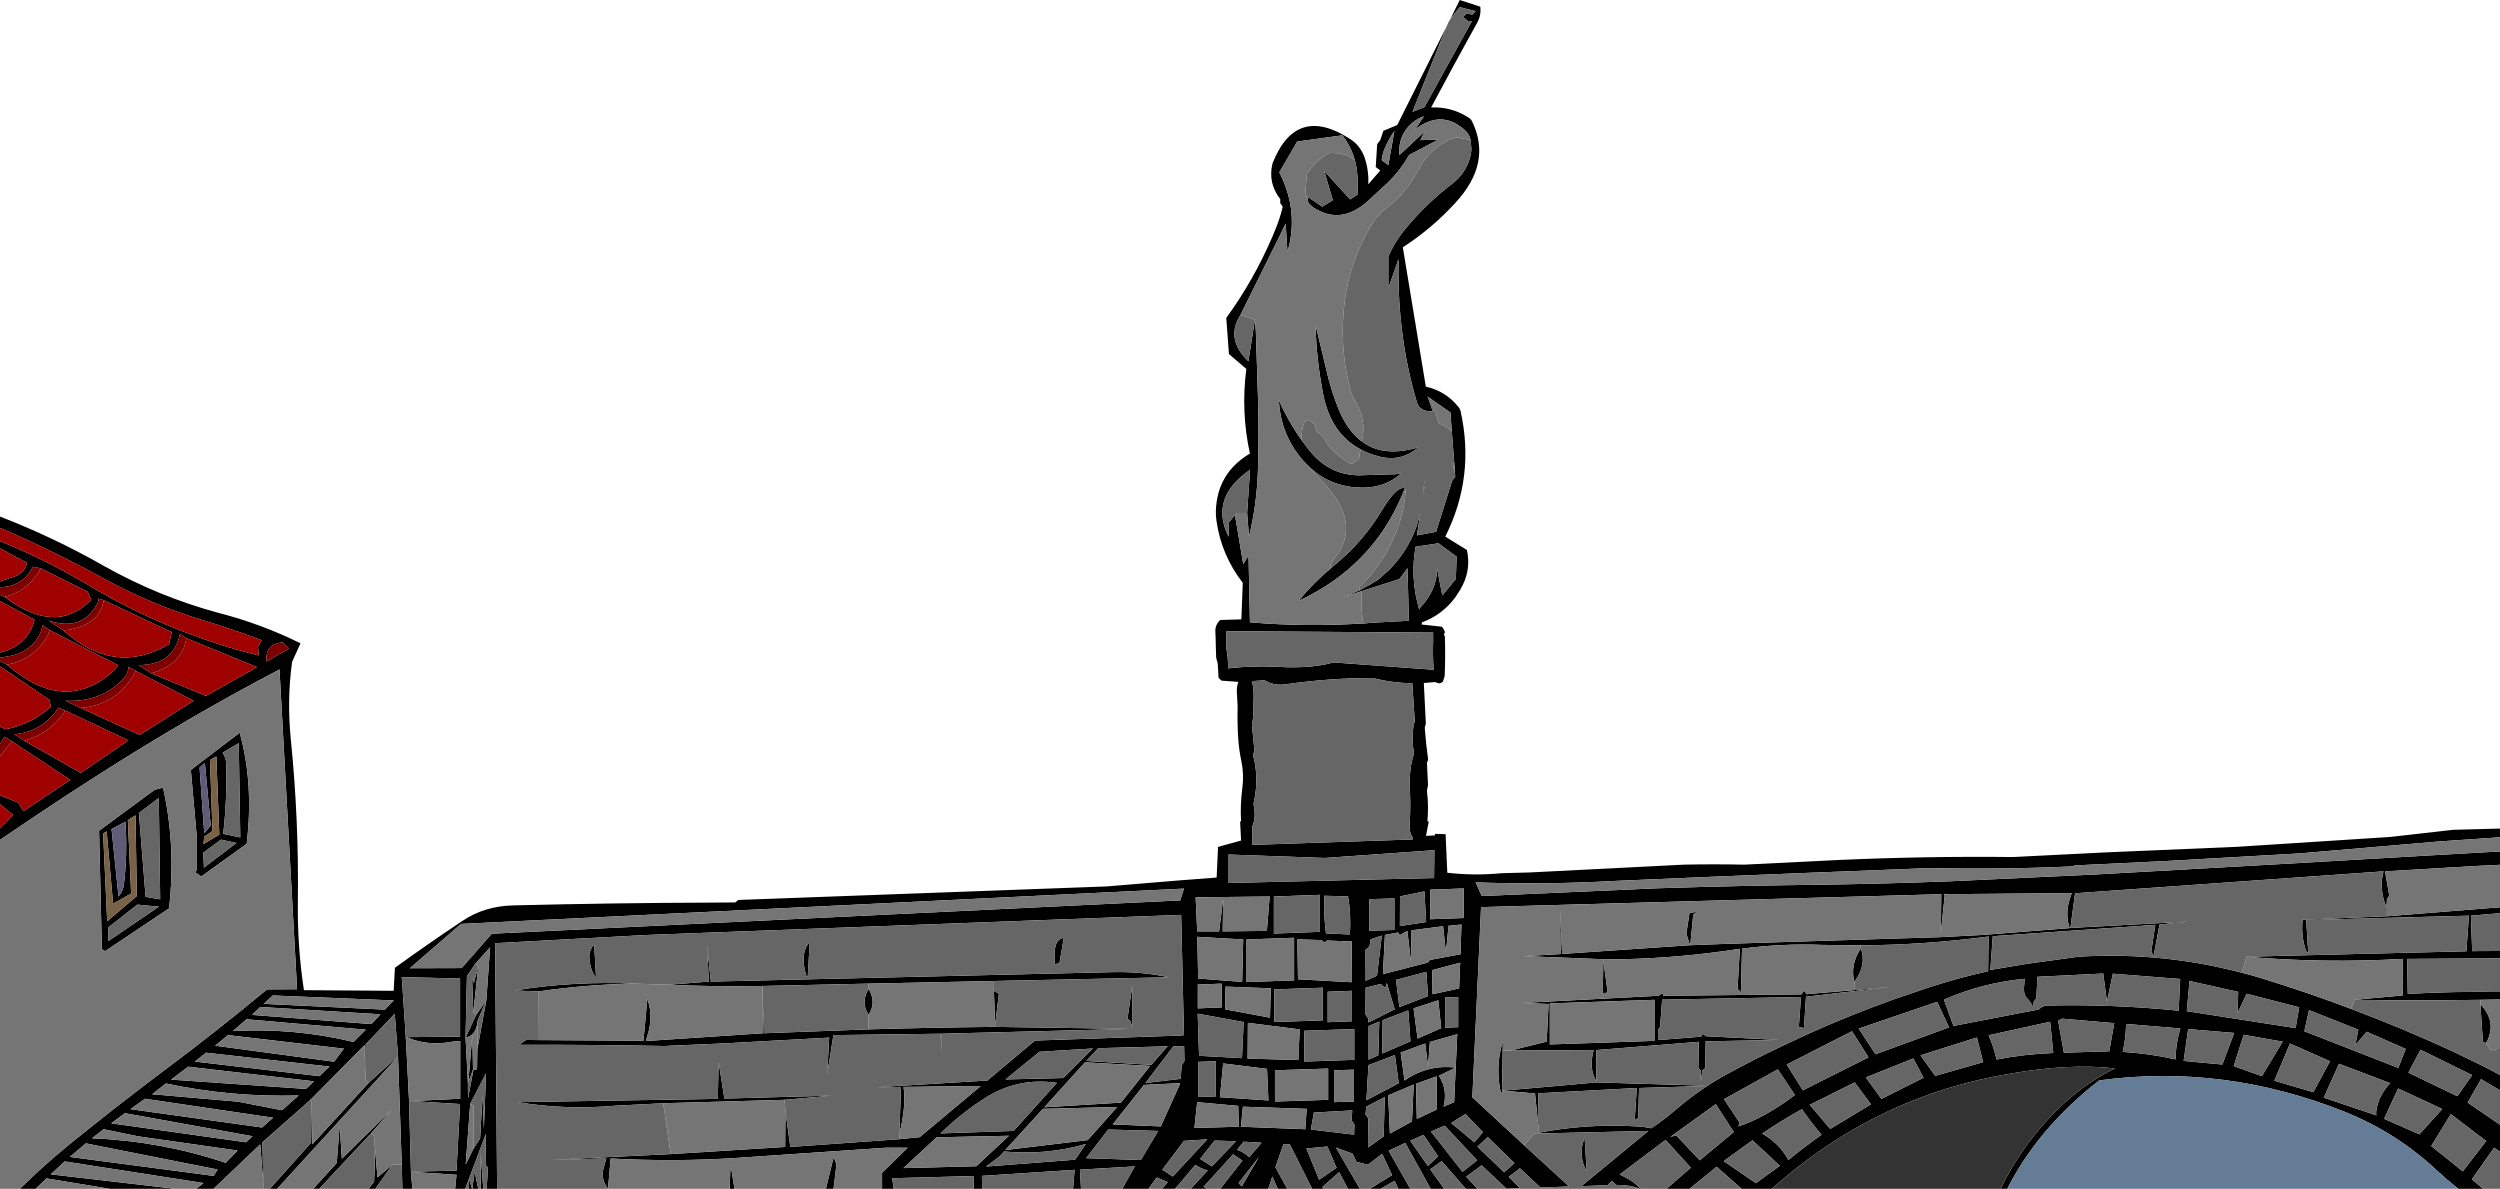 <?xml version="1.0" encoding="UTF-8" standalone="no"?>
<svg xmlns:xlink="http://www.w3.org/1999/xlink" height="382.15px" width="803.65px" xmlns="http://www.w3.org/2000/svg">
  <g transform="matrix(1.0, 0.0, 0.0, 1.0, 2.15, -157.9)">
    <path d="M801.5 431.6 L801.5 435.9 794.3 436.25 764.55 438.0 765.9 445.8 765.15 447.05 765.05 448.9 Q764.8 449.0 764.8 449.05 762.6 443.45 764.05 438.0 L664.9 445.05 663.4 456.2 701.25 454.15 692.05 455.1 690.15 465.2 689.4 463.75 690.7 455.2 638.45 458.85 637.65 469.7 649.65 467.7 660.55 466.2 665.9 465.45 Q678.1 464.7 690.1 465.7 704.45 466.9 718.5 470.6 722.15 471.5 725.75 472.65 739.85 477.0 753.6 482.2 770.05 488.4 785.95 495.7 L795.95 500.55 801.5 503.45 801.5 508.4 795.4 504.8 791.1 512.35 801.5 519.45 801.5 528.1 799.6 526.85 792.45 537.0 796.05 540.05 788.1 540.05 Q784.55 537.25 781.25 534.2 768.3 522.05 751.95 515.45 712.85 499.75 672.7 505.2 668.85 508.15 665.3 511.4 651.2 524.2 643.1 540.05 L641.0 540.05 Q648.45 524.6 661.15 512.8 668.6 505.85 677.75 501.35 663.0 499.65 643.7 503.1 602.15 510.05 569.7 538.05 L567.35 540.05 557.7 540.05 549.7 532.95 540.95 540.05 541.0 540.05 533.6 540.05 541.4 533.25 533.25 524.35 518.5 535.45 520.0 536.2 Q523.25 537.75 525.2 540.05 L525.0 540.05 Q521.7 538.75 517.4 538.8 L515.95 537.5 514.6 538.9 506.2 539.2 527.75 521.45 491.15 522.3 492.65 522.0 Q507.85 519.1 523.2 519.95 L525.0 520.05 526.2 520.15 528.65 520.6 Q532.85 517.8 536.5 514.65 541.05 510.7 546.05 507.4 549.6 505.0 553.45 502.95 561.9 498.35 570.55 494.25 L578.65 490.45 Q592.6 484.15 607.05 479.0 L617.95 475.3 Q627.5 472.2 636.95 470.1 L637.1 458.95 Q616.6 461.65 596.05 461.8 L583.7 461.65 Q570.75 461.15 557.85 462.85 L557.45 477.55 557.2 476.55 556.4 475.8 557.15 462.9 Q538.45 465.8 519.65 466.25 L513.3 466.25 487.7 465.25 499.5 464.6 499.35 450.4 500.0 464.55 541.1 461.75 539.95 458.05 540.95 451.4 543.25 451.0 542.15 451.95 541.2 461.75 553.0 461.3 621.75 459.15 635.1 458.45 663.15 456.25 Q661.6 451.55 663.3 446.55 L663.85 445.0 623.0 445.35 622.65 445.35 623.0 445.75 621.75 457.7 621.9 445.35 473.95 449.5 471.15 510.65 487.75 526.0 502.25 539.3 493.05 539.65 486.45 533.45 482.85 536.2 486.45 539.85 482.1 540.0 474.15 532.5 469.15 536.15 472.8 540.05 469.05 540.05 461.3 531.15 457.6 533.8 462.1 540.05 457.75 540.05 449.6 525.3 444.25 527.8 451.2 540.05 447.35 540.05 446.15 537.45 441.65 540.05 438.25 540.05 445.35 535.65 442.15 528.8 437.6 532.3 433.9 531.4 432.65 528.75 427.3 526.8 435.0 540.05 431.15 540.05 428.35 534.7 422.95 539.45 423.25 540.05 419.65 540.05 412.45 525.7 410.45 525.65 407.85 533.1 411.65 540.05 408.6 540.05 406.85 536.1 405.55 540.05 390.1 540.05 397.25 531.0 394.25 528.95 384.75 539.4 385.8 540.05 380.65 540.05 386.1 534.15 Q384.0 533.65 382.1 532.35 L377.1 538.3 375.55 540.05 371.4 540.05 373.25 537.9 369.65 536.4 367.05 540.05 358.6 540.05 362.65 532.85 345.0 533.9 345.35 540.05 342.8 540.05 343.3 533.95 313.5 535.9 313.55 540.05 310.8 540.05 310.95 535.95 284.65 536.65 285.15 540.05 281.4 540.05 281.4 534.9 289.65 526.85 282.55 526.85 235.0 530.1 Q214.8 531.45 194.15 530.3 L193.3 540.0 Q190.7 536.8 192.1 532.6 L192.75 530.3 174.9 530.75 213.45 528.9 250.25 526.6 250.35 515.25 251.9 526.6 287.05 524.1 293.5 523.45 313.15 507.0 288.3 507.3 Q288.75 510.35 288.5 513.3 288.1 517.95 286.95 522.55 L287.5 507.3 279.7 507.4 315.25 505.25 330.55 492.4 377.1 490.8 377.65 490.75 378.45 490.65 377.55 452.0 205.85 458.45 157.0 461.1 157.65 540.05 154.3 540.05 154.7 533.35 153.9 532.3 154.05 522.35 147.4 540.05 144.15 540.05 144.6 535.55 129.95 534.6 130.4 540.05 127.2 540.05 127.0 532.3 125.8 497.55 86.95 540.05 84.6 540.05 97.85 525.25 98.05 512.0 98.25 525.75 116.35 506.0 125.8 497.4 124.75 483.75 115.4 493.6 115.3 505.0 115.05 493.85 97.6 511.5 82.2 525.1 82.5 538.4 81.5 525.75 66.5 540.05 60.95 540.05 63.3 538.2 18.65 531.25 14.15 535.4 54.1 540.05 33.1 540.05 12.8 536.7 9.3 540.05 4.25 540.05 Q11.9 532.5 20.2 525.75 34.9 513.8 50.15 502.35 67.3 489.55 83.7 475.95 L93.35 475.9 87.7 373.1 Q73.1 380.75 58.9 389.0 43.45 398.0 28.25 407.75 12.8 417.65 -2.15 427.9 L-2.15 424.25 2.1 419.9 -2.15 416.4 -2.15 413.55 3.7 415.9 5.35 418.65 20.4 408.6 1.7 396.2 -0.7 394.7 -2.15 397.05 -2.15 393.9 -2.05 393.8 -2.15 393.75 -2.15 391.4 -0.5 392.35 Q8.0 390.7 13.95 385.3 L14.2 385.0 13.75 382.85 -2.15 372.1 -2.15 370.4 0.1 371.55 Q18.75 387.9 34.6 373.35 L35.85 371.75 13.8 360.45 11.55 358.9 Q9.95 366.5 1.65 368.65 L-2.15 369.35 -2.15 367.65 Q1.65 366.85 4.7 364.3 7.95 361.4 8.95 357.1 L-2.15 351.1 -2.15 349.1 -0.65 349.8 Q15.9 362.3 27.2 350.7 L26.0 348.1 10.95 340.6 8.45 340.1 8.3 340.4 Q4.85 346.55 -2.15 346.65 L-2.15 344.8 2.6 343.2 Q5.8 341.9 6.55 338.85 L-2.15 334.15 -2.15 331.85 Q12.65 337.85 26.3 346.0 51.9 361.35 81.0 368.6 L80.8 365.8 81.95 363.7 Q72.65 360.15 63.0 357.25 46.35 352.2 31.05 343.8 14.85 334.9 -2.15 327.6 L-2.15 323.95 Q15.25 330.7 31.3 339.85 48.8 349.7 68.2 354.95 81.95 358.5 94.45 364.7 L91.75 370.65 Q90.05 382.95 91.35 395.7 93.95 421.65 93.6 447.7 93.4 462.05 95.55 476.2 L124.4 476.4 124.8 469.0 Q135.6 461.2 146.4 454.0 153.55 449.15 162.85 448.95 195.0 448.15 227.15 448.05 L234.2 448.0 235.2 447.2 353.6 442.85 377.1 440.9 388.95 440.0 389.4 430.15 396.8 428.1 396.5 421.95 396.8 421.95 Q396.5 416.6 397.2 411.35 397.8 406.85 396.9 402.6 396.15 399.05 395.9 395.4 395.55 390.25 395.7 385.05 L395.5 381.2 Q395.25 379.0 395.9 377.1 L390.55 376.7 390.1 376.3 389.65 375.85 389.65 375.8 389.55 375.7 389.35 371.85 Q389.35 370.95 389.0 370.1 L388.8 369.25 388.65 364.5 388.65 363.65 388.55 361.1 Q388.4 359.4 389.35 358.05 L389.6 357.7 390.1 357.2 396.9 357.0 397.35 345.25 Q390.5 336.45 388.9 325.35 388.65 323.7 388.7 322.15 389.1 309.95 399.65 303.7 396.7 290.2 398.5 276.5 L392.9 271.7 392.05 260.1 Q400.95 247.85 406.95 233.8 L407.9 231.5 Q409.3 228.1 410.2 224.35 L409.4 223.2 409.4 221.9 Q405.45 216.8 406.85 210.7 L407.0 210.2 Q414.55 191.4 431.8 202.55 435.2 204.7 436.55 208.65 437.9 212.7 437.7 217.15 L441.55 212.7 440.1 211.6 440.55 204.25 441.55 202.95 442.55 199.95 447.0 198.1 462.9 166.35 451.9 193.85 455.75 192.35 471.0 164.7 469.7 164.65 468.1 163.35 469.4 162.2 471.15 162.6 472.25 161.5 467.1 160.2 464.2 163.8 467.1 157.9 473.7 160.05 Q474.05 162.85 472.65 165.3 465.15 178.8 457.9 192.45 464.5 192.15 470.0 195.75 470.7 196.15 471.05 196.9 477.6 210.25 465.7 223.1 458.2 231.3 448.8 237.4 L456.2 282.2 Q462.6 283.6 466.7 288.75 467.25 289.4 467.4 290.2 472.05 311.25 462.45 330.4 L469.4 334.7 Q470.9 341.45 467.2 347.55 L465.75 349.8 Q461.6 355.5 455.0 357.95 L454.8 358.65 461.3 359.35 461.7 359.8 462.2 360.7 462.3 361.1 462.2 361.45 462.0 361.95 462.3 362.35 Q462.55 368.9 462.25 375.3 L461.7 377.0 Q460.7 377.95 459.45 377.25 L459.25 377.15 455.55 377.45 456.2 390.5 455.85 391.8 Q456.2 396.8 456.9 401.75 457.0 402.4 456.55 403.0 L456.9 410.3 456.55 412.05 Q457.15 417.0 456.7 421.95 L457.15 421.95 456.25 426.6 459.15 426.45 459.1 425.95 462.55 426.05 463.1 438.45 Q471.75 439.45 480.55 438.6 L489.8 438.35 539.1 435.85 Q548.9 435.65 558.6 435.85 L588.9 434.35 Q616.9 433.1 644.95 433.4 L674.95 431.9 717.3 430.1 766.15 426.95 786.45 424.65 801.5 424.25 801.5 427.05 781.8 428.4 736.9 432.25 693.9 434.7 664.75 436.1 664.35 436.4 Q641.25 437.45 618.2 436.95 L576.1 438.6 546.8 439.8 516.6 441.1 Q494.4 442.35 472.2 441.55 L474.2 445.95 530.6 443.45 Q556.8 442.6 583.05 442.3 603.9 442.0 624.75 441.2 L671.7 439.0 729.55 435.75 776.95 433.0 801.5 431.6 M801.5 449.55 L801.5 451.45 792.15 452.25 792.55 463.65 801.5 463.6 801.5 465.95 771.65 466.15 771.85 477.4 Q786.7 476.55 801.5 476.8 L801.5 479.2 795.2 479.3 Q774.95 479.65 754.75 479.3 L770.2 477.9 770.2 466.15 Q744.95 467.6 720.0 465.45 L790.7 463.7 791.5 452.25 739.2 453.65 739.85 464.1 739.35 464.0 Q737.45 459.2 738.05 453.55 L764.8 452.45 764.85 452.45 765.15 452.45 801.5 449.55 M801.5 495.15 L801.5 495.4 798.55 495.5 801.5 495.15 M265.8 540.05 L263.35 540.05 265.8 530.0 266.75 532.1 265.8 540.05 M233.95 540.05 L232.4 540.05 232.7 532.2 233.95 540.05 M153.2 540.05 L152.4 540.05 152.35 528.5 153.2 540.05 M151.6 540.05 L149.7 540.05 150.4 534.55 151.6 540.05 M149.6 540.05 L148.6 540.05 148.65 536.85 149.6 540.05 M118.5 540.05 L116.3 540.05 118.1 537.8 Q118.55 530.45 118.05 523.0 L119.2 536.4 124.0 532.3 118.5 540.05 M100.45 540.05 L98.55 540.05 106.1 531.75 107.05 519.65 107.75 530.4 123.8 514.55 117.15 522.2 100.45 540.05 M736.95 481.7 L720.05 477.35 717.15 483.55 717.35 476.75 701.7 473.25 700.8 482.95 735.8 488.4 736.95 481.7 M738.6 489.4 L768.8 501.2 771.2 495.1 758.65 489.55 755.0 493.85 755.95 488.9 740.1 482.6 738.6 489.4 M795.2 480.7 Q800.7 486.5 797.05 493.2 L796.0 492.85 795.2 480.7 M648.7 472.55 Q635.2 473.8 622.75 479.25 L625.8 487.7 653.25 482.4 Q654.35 481.2 656.0 481.15 676.9 480.65 698.2 482.8 L698.7 472.6 677.05 470.9 675.15 479.85 673.95 470.85 652.8 471.9 652.45 478.8 651.65 479.85 651.3 481.55 Q650.7 480.0 649.55 478.9 L649.1 478.35 648.7 477.6 648.55 476.85 648.45 475.95 648.7 472.55 M659.45 486.0 L661.3 496.3 675.9 495.85 677.5 486.8 660.75 485.35 659.45 486.0 M701.25 488.7 L699.8 498.95 712.25 500.1 716.05 489.95 701.25 488.7 M681.3 487.05 Q681.25 491.55 680.2 496.05 688.75 496.55 697.2 498.45 697.25 493.5 698.75 488.5 L681.3 487.05 M724.95 503.85 L731.65 492.75 719.1 490.55 715.9 500.6 724.95 503.85 M772.05 502.7 L787.8 510.3 792.55 503.5 775.95 495.35 772.05 502.7 M789.55 534.45 L797.05 524.7 785.7 516.05 779.4 526.3 789.55 534.45 M782.95 514.4 L768.75 507.8 764.25 517.55 775.6 522.55 782.95 514.4 M766.2 506.1 L749.75 499.85 744.85 510.75 761.75 516.45 Q761.65 515.85 761.7 515.25 762.35 510.15 766.2 506.1 M746.85 499.05 L734.0 493.35 728.95 505.3 741.5 509.0 746.85 499.05 M656.9 486.35 L637.1 490.7 Q638.75 494.35 639.65 498.5 648.65 496.75 657.9 496.4 L656.9 486.35 M470.6 202.9 L470.55 202.8 Q470.15 201.0 468.8 199.8 462.05 193.65 454.5 198.3 L452.75 199.5 455.6 195.25 Q451.7 196.7 449.55 200.0 447.75 202.65 447.7 206.0 L447.7 207.75 455.9 200.1 454.45 202.95 460.2 202.8 450.85 207.7 Q448.1 212.55 444.15 216.45 L437.05 223.0 Q428.45 230.25 419.9 224.5 L418.45 223.2 418.2 221.55 418.1 221.1 422.9 224.35 426.3 222.25 423.55 212.9 431.85 222.0 434.2 220.5 Q434.55 216.15 433.95 212.05 L433.95 211.95 433.75 211.0 433.7 210.7 433.55 210.05 Q432.6 206.1 430.35 202.75 L429.35 201.4 414.85 203.4 409.1 213.3 Q415.0 224.8 412.25 236.9 L411.7 238.7 411.15 229.8 396.6 259.15 Q392.05 266.3 398.1 272.95 L399.15 274.05 401.25 260.7 401.55 264.35 402.25 286.05 Q402.6 298.1 402.2 309.8 401.8 320.35 399.35 330.4 L398.75 322.8 399.7 308.9 Q386.55 317.95 392.8 330.45 L392.9 325.8 395.4 322.8 394.9 323.8 397.5 339.25 399.2 336.45 399.65 357.95 Q417.9 359.5 436.1 358.3 L436.1 358.35 436.8 358.3 437.05 358.25 439.55 358.05 450.75 357.45 450.3 340.55 447.7 344.05 435.8 347.85 429.85 349.75 435.1 347.55 438.5 345.7 438.7 345.55 440.35 344.55 441.2 343.95 441.25 343.9 444.65 340.85 Q450.4 334.95 453.15 327.25 L454.45 322.75 453.4 329.55 453.3 330.0 453.6 329.95 459.5 328.85 464.65 312.45 465.65 311.2 465.6 310.45 465.6 310.35 465.35 306.9 464.55 296.6 464.1 290.5 457.45 285.85 457.3 285.75 456.75 285.35 458.4 290.05 Q456.8 290.3 455.3 289.6 453.8 288.85 453.35 287.3 449.85 275.55 448.45 263.4 447.45 255.2 447.4 246.8 L447.4 241.25 444.15 250.5 444.15 240.3 Q446.1 235.9 449.0 232.25 455.85 223.7 464.75 216.9 468.3 214.2 470.0 209.85 470.75 207.85 470.85 205.85 L470.6 202.9 M448.75 316.6 Q439.15 339.95 415.25 351.1 420.0 345.3 425.7 340.55 L426.7 339.7 Q435.95 332.15 442.05 322.0 446.75 314.15 449.45 314.8 L448.75 316.6 M418.6 307.85 L416.75 305.95 Q409.5 297.65 408.95 286.5 412.05 293.55 416.55 299.8 L418.95 302.95 419.15 303.15 Q425.35 310.65 434.85 310.7 L445.8 310.35 445.75 310.4 446.85 310.3 447.85 310.2 448.2 310.15 Q443.3 314.5 436.4 314.65 L435.75 314.65 435.6 314.65 434.15 314.6 433.7 314.6 433.3 314.55 432.4 314.45 432.05 314.4 431.8 314.35 431.15 314.25 430.9 314.2 Q424.85 313.15 419.95 309.05 L418.6 307.85 M435.1 302.3 Q425.7 297.2 423.25 284.85 421.0 273.5 420.75 262.4 L424.9 279.6 Q426.2 284.5 428.05 289.15 430.85 296.15 435.35 299.6 L435.9 300.0 Q438.5 301.9 441.7 302.6 L442.2 302.7 Q445.4 303.3 449.15 302.75 451.3 302.45 453.65 301.75 L453.75 301.7 453.4 302.05 Q448.85 305.75 443.3 305.05 L441.8 304.8 441.4 304.7 Q437.95 303.85 435.1 302.3 M443.1 205.35 Q442.25 207.25 442.0 209.4 L444.15 210.95 446.1 200.0 Q444.3 202.55 443.1 205.35 M392.1 363.8 L392.1 365.55 392.1 366.4 392.15 366.8 Q392.65 369.35 392.6 372.0 L392.6 372.4 392.6 372.75 Q401.05 371.8 409.35 372.3 413.65 372.55 417.95 372.25 422.5 371.95 426.55 370.85 L458.7 373.2 Q458.4 368.65 458.55 363.95 L458.55 361.25 392.1 360.8 392.1 363.8 M400.3 376.85 Q400.9 379.25 400.85 381.9 L400.75 386.6 Q400.75 388.85 400.3 390.95 L401.05 398.7 Q401.2 399.65 400.6 400.4 402.65 407.9 400.95 415.55 400.75 416.35 400.95 417.25 401.4 419.75 400.95 421.95 L400.45 423.55 400.45 429.5 451.95 427.75 451.95 427.05 Q450.85 425.6 451.0 422.9 L451.05 421.95 Q451.35 416.65 451.05 411.3 L451.05 407.85 Q451.2 403.85 452.4 400.1 451.6 395.85 452.2 391.5 452.3 390.6 452.65 389.8 L451.85 377.55 Q445.35 377.45 439.2 375.85 425.15 375.85 411.0 377.9 408.4 378.3 405.9 377.35 L404.3 376.6 400.3 376.85 M455.35 316.85 L455.5 314.75 Q455.55 313.55 456.05 312.35 L455.35 316.85 M460.25 332.55 L452.9 333.65 Q451.1 343.65 454.05 353.8 L454.25 353.4 Q459.9 347.45 459.8 340.6 L461.5 349.35 465.85 344.0 466.1 336.85 460.25 332.55 M31.25 350.85 L29.5 350.35 Q29.5 351.3 29.1 352.0 24.1 361.05 13.45 357.35 L18.2 360.55 Q34.6 375.3 52.2 365.0 L53.05 361.1 31.25 350.85 M18.75 386.25 L16.55 385.35 16.45 385.65 Q11.55 393.05 2.45 393.95 L5.6 396.0 23.8 406.35 39.15 395.9 18.75 386.25 M41.45 373.55 L39.15 372.25 Q39.1 374.35 37.55 376.0 30.4 383.75 18.85 383.15 L23.75 385.5 42.75 394.15 60.1 383.15 41.45 373.55 M57.75 363.05 L55.7 361.65 Q53.6 371.65 42.45 371.7 L42.55 371.75 46.45 374.35 64.1 381.6 80.45 372.35 57.75 363.05 M90.8 366.4 L88.6 364.4 Q83.3 364.85 83.45 370.1 L83.5 370.55 90.8 366.4 M257.1 471.75 Q254.8 464.45 258.15 460.7 L257.5 471.9 257.1 471.75 M171.1 492.25 L204.7 492.45 205.95 479.0 Q207.9 484.45 206.1 490.35 L205.65 491.85 205.45 492.55 243.15 490.05 243.0 477.15 243.4 490.05 277.05 488.8 Q297.4 488.2 317.75 488.0 L360.95 488.65 300.4 490.2 300.55 496.8 300.25 490.2 265.75 490.65 263.75 503.4 264.4 491.45 230.8 493.3 211.35 494.15 Q188.05 493.7 164.7 493.75 L167.0 492.2 171.1 492.25 M243.0 474.85 Q227.85 475.15 212.75 474.45 L225.7 473.45 225.15 461.75 226.35 473.45 355.75 470.4 Q364.8 470.2 373.65 472.05 L317.35 473.25 277.05 474.1 243.0 474.85 M201.9 474.1 Q186.5 474.35 171.0 476.6 L163.2 476.3 Q182.35 473.2 201.9 474.1 M277.05 475.9 L277.25 476.05 Q279.6 480.4 277.05 484.1 274.55 480.35 276.9 476.05 L277.05 475.9 M317.75 487.2 L317.35 476.4 318.95 477.35 317.75 487.2 M187.3 465.8 Q187.15 463.35 188.85 461.55 L189.45 472.15 Q187.55 469.9 187.3 465.8 M211.05 512.55 L195.55 513.35 Q179.7 514.75 164.25 512.2 L228.6 511.15 228.85 499.2 230.7 511.05 265.25 510.1 250.05 511.45 211.05 512.55 M298.95 523.5 L288.25 533.4 311.7 532.8 322.2 523.0 298.95 523.5 M300.2 522.25 L323.7 521.45 337.6 506.0 Q324.85 504.1 314.1 511.15 306.7 515.9 300.2 522.25 M320.6 528.05 L319.3 529.55 314.85 532.9 343.45 530.7 346.9 525.65 Q334.0 529.35 320.6 528.05 M146.25 469.1 L155.95 458.05 377.1 447.35 377.25 447.35 378.45 443.55 146.05 454.9 129.6 469.15 146.25 469.1 M117.25 487.1 L120.15 483.95 81.5 481.6 78.85 484.15 117.25 487.1 M111.5 492.85 L115.45 488.9 77.1 485.55 72.7 489.35 Q92.45 488.25 111.5 492.85 M85.55 477.9 L82.65 480.6 121.55 482.45 124.45 479.5 85.55 477.9 M154.2 479.35 L155.4 462.4 150.7 467.65 147.95 471.65 147.5 491.3 148.25 505.8 148.3 511.0 150.05 501.75 151.2 501.65 151.3 495.2 154.2 479.35 M151.6 468.55 L150.0 483.35 149.6 472.25 150.15 473.95 151.6 468.55 M150.85 484.25 L154.15 479.5 151.4 485.95 Q151.3 488.1 150.3 489.65 149.15 491.3 147.6 491.3 L150.85 484.25 M128.55 491.3 L145.75 491.15 145.75 472.45 127.0 472.0 128.3 491.35 129.35 511.9 129.95 534.55 144.6 534.2 145.75 512.8 130.15 511.85 145.8 511.1 145.8 492.55 143.3 492.75 Q135.3 494.3 128.55 491.3 M63.7 403.1 L62.0 404.65 63.5 425.75 65.6 423.3 63.7 403.1 M69.4 399.85 Q70.55 401.6 70.6 403.6 70.85 415.05 69.6 425.95 L75.1 427.1 74.6 396.8 69.4 399.85 M67.4 401.05 L65.35 402.2 66.15 425.05 63.5 426.85 63.25 429.25 68.35 426.2 67.4 401.05 M48.9 414.4 L42.5 419.25 44.65 446.2 49.35 447.0 48.9 414.4 M47.55 411.8 L50.25 411.1 Q54.45 429.6 52.2 449.9 L31.65 463.65 30.6 463.05 29.7 424.95 47.55 411.8 M68.9 427.8 L63.2 432.0 63.4 436.8 73.85 428.9 68.9 427.8 M60.8 438.45 L61.15 436.8 61.15 427.35 59.2 405.4 74.9 393.45 Q79.45 409.75 77.15 429.15 L62.55 439.65 60.8 438.45 M32.15 425.15 L31.0 425.8 32.3 454.05 41.85 445.95 41.4 420.0 38.95 421.55 40.0 445.15 34.2 448.4 32.15 425.15 M38.15 422.05 Q35.95 423.25 33.7 424.4 L35.95 446.1 Q37.45 444.3 37.7 442.1 38.9 432.15 38.15 422.05 M32.7 456.0 L32.7 460.4 48.95 449.35 42.0 448.7 32.7 456.0 M44.45 511.1 L39.8 514.45 82.1 520.35 85.65 517.2 44.45 511.1 M64.1 496.3 L60.5 499.15 100.55 503.85 103.75 500.75 64.1 496.3 M70.4 531.7 L74.25 527.75 42.35 523.2 31.15 520.9 27.45 523.8 Q49.75 524.75 70.4 531.7 M66.5 535.9 L67.8 533.85 25.45 525.45 20.3 529.8 66.5 535.9 M76.95 525.1 L79.05 523.15 38.0 515.75 33.6 519.0 76.95 525.1 M51.2 506.2 L46.75 509.65 74.4 512.05 88.5 514.8 93.85 510.05 Q72.1 510.65 51.2 506.2 M58.35 500.8 L52.85 504.95 96.2 507.95 98.8 505.5 58.35 500.8 M71.15 490.65 L67.0 494.05 105.25 499.2 108.4 495.0 71.15 490.65 M149.9 501.75 L148.4 505.8 149.7 490.6 149.9 501.75 M149.0 512.75 L147.55 532.25 150.0 527.25 152.2 523.8 152.95 510.1 153.4 520.8 154.1 502.9 149.0 512.75 M596.05 462.75 Q597.95 468.1 594.0 473.45 L593.85 473.15 Q592.65 467.8 596.05 462.75 M594.15 476.15 L605.8 475.15 578.4 478.3 577.75 488.35 576.1 488.05 576.8 478.4 532.15 479.25 531.5 488.05 530.85 488.9 530.85 492.25 544.65 491.15 545.25 490.2 546.15 491.0 569.65 492.2 546.15 492.65 546.05 501.2 545.1 502.0 544.6 505.5 544.6 502.0 543.8 501.25 543.95 492.8 511.0 495.45 511.0 505.5 Q508.5 501.35 510.15 495.45 L483.45 495.6 495.05 492.75 495.65 480.65 487.2 480.3 531.0 478.0 532.3 477.15 532.55 478.0 577.0 477.55 577.3 476.95 Q577.6 476.6 578.05 476.45 L578.5 477.5 594.15 476.15 M480.9 495.65 L480.7 508.55 480.7 509.05 480.3 509.3 Q478.45 500.6 480.95 492.65 L480.9 495.65 M481.0 508.5 L500.5 506.8 511.0 505.85 544.45 506.85 544.6 506.85 545.8 507.0 524.75 507.65 524.45 517.2 523.35 518.05 524.0 507.65 492.35 509.35 492.5 521.2 491.3 509.4 481.0 508.5 M620.55 479.95 L595.35 488.55 600.75 496.8 624.4 488.15 620.55 479.95 M514.65 477.0 L513.1 477.15 513.25 466.55 514.65 477.0 M496.05 480.45 L496.05 493.65 529.7 492.5 529.7 479.3 496.05 480.45 M557.0 518.7 L556.7 520.0 Q565.25 517.15 574.85 509.9 L569.35 501.65 552.05 511.25 557.0 518.7 M544.25 530.9 L555.2 521.8 549.4 512.85 534.8 523.35 536.7 522.9 544.25 530.9 M551.95 531.15 L562.3 538.25 570.0 532.65 561.2 524.45 551.95 531.15 M507.9 534.55 L507.4 533.5 Q505.2 528.65 507.25 523.65 L507.9 534.55 M612.9 498.15 L597.65 504.25 602.65 511.15 616.2 504.35 612.9 498.15 M619.95 503.75 L635.35 499.35 633.35 491.4 615.2 497.15 619.95 503.75 M594.05 505.85 L579.6 513.05 586.2 520.8 599.3 512.9 594.05 505.85 M577.4 508.4 L598.5 497.8 593.2 489.4 572.2 500.1 577.4 508.4 M583.4 522.7 Q580.0 518.7 577.1 514.45 570.55 518.1 564.3 522.3 569.85 525.4 572.75 530.8 577.9 526.55 583.4 522.7 M458.95 431.2 L423.75 433.7 392.8 432.6 392.8 441.75 458.85 440.15 458.95 431.2 M457.6 443.9 L457.6 453.4 468.4 453.0 468.4 443.5 457.6 443.9 M438.05 457.1 L446.1 456.85 446.1 446.7 438.05 446.95 438.05 457.1 M438.1 462.1 L436.8 463.25 436.85 473.2 440.5 471.55 442.05 458.65 438.45 459.85 438.1 462.1 M431.2 446.05 L423.55 445.85 Q423.3 451.9 424.1 457.95 L431.8 458.3 Q432.2 452.0 431.2 446.05 M422.15 445.55 L407.35 446.1 407.35 458.0 422.15 457.45 422.15 445.55 M406.0 446.1 L382.2 446.35 382.7 457.3 389.75 457.3 391.05 446.8 390.9 457.3 405.1 457.15 406.0 446.1 M422.6 460.1 L414.9 459.85 415.1 472.7 432.3 473.65 432.4 460.55 424.45 460.25 423.65 460.9 422.6 460.1 M407.5 475.95 L407.5 486.45 423.1 485.9 423.1 475.4 407.5 475.95 M406.35 475.6 L391.85 475.05 391.65 482.35 406.1 485.05 406.35 475.6 M424.65 486.5 L432.45 486.2 432.45 476.4 424.65 476.7 424.65 486.5 M441.7 474.2 L436.85 475.4 436.8 484.0 437.7 485.35 437.75 486.6 446.2 482.35 443.65 473.9 443.15 475.55 441.7 474.2 M437.8 487.75 L437.8 498.55 440.9 497.15 441.25 486.3 437.8 487.75 M417.15 489.25 L417.15 499.15 433.2 498.6 433.2 488.7 417.15 489.25 M413.85 459.35 L398.55 459.9 398.55 473.6 413.85 473.05 413.85 459.35 M442.4 471.05 L456.75 467.35 457.5 466.5 467.35 464.65 467.65 455.1 463.5 455.5 462.65 464.1 461.75 455.65 451.6 456.95 451.4 466.85 450.25 457.15 447.85 458.5 447.25 457.65 443.05 458.45 442.4 471.05 M447.85 455.6 L456.3 454.3 455.75 444.45 447.9 446.05 447.85 455.6 M456.35 470.3 L446.6 472.9 447.7 481.65 456.9 478.1 456.35 470.3 M450.55 482.7 L442.3 485.85 442.2 496.55 451.25 492.65 450.55 482.7 M460.2 479.45 L452.25 482.05 453.55 491.75 461.15 488.4 460.2 479.45 M462.4 488.25 L466.6 488.1 466.6 478.4 462.4 478.55 462.4 488.25 M457.5 492.85 L456.9 500.7 456.0 493.35 448.1 496.25 449.35 505.25 Q453.1 502.6 457.2 501.6 461.3 500.55 465.8 501.1 L460.4 503.7 Q463.3 508.25 461.9 513.65 L465.3 512.2 466.3 490.35 457.5 492.85 M466.9 475.65 L467.25 467.35 458.25 469.75 458.35 477.5 466.9 475.65 M336.85 467.8 L336.85 465.85 Q336.6 459.75 339.8 459.4 L338.4 467.6 336.85 467.8 M361.85 474.65 L361.9 488.35 361.25 486.2 360.3 485.35 361.85 474.65 M382.9 482.05 L390.55 481.75 390.55 474.1 382.9 474.4 382.9 482.05 M378.5 494.2 L377.1 494.2 375.05 494.25 366.05 506.05 377.1 504.75 377.4 504.8 377.7 500.35 378.6 499.0 378.5 494.2 M397.15 473.55 L397.5 459.9 382.75 459.05 383.0 472.45 397.15 473.55 M382.85 483.75 L383.3 497.3 397.1 498.05 397.65 486.45 382.85 483.75 M373.2 494.25 L350.9 494.85 347.05 498.95 367.95 500.2 373.2 494.25 M388.7 499.05 L383.0 499.25 383.0 510.55 388.7 510.35 388.7 499.05 M390.0 510.6 L405.6 511.65 405.15 501.5 391.05 499.75 390.0 510.6 M377.15 506.05 L377.1 506.1 365.6 506.65 355.55 519.35 371.0 520.0 377.1 506.55 377.2 506.05 377.15 506.05 M364.6 530.8 L370.15 521.45 354.1 521.0 347.0 530.2 364.6 530.8 M371.5 533.9 L374.85 536.1 385.95 524.15 378.45 524.65 371.5 533.9 M399.45 529.85 L403.4 525.25 397.65 524.9 395.5 527.5 Q397.65 528.25 399.45 529.85 M397.05 539.3 L402.55 529.8 396.0 538.2 397.05 539.3 M395.2 524.75 L388.3 524.55 383.65 530.45 387.4 532.85 395.2 524.75 M396.05 520.1 L395.9 513.4 382.7 512.2 381.8 520.5 396.05 520.1 M396.75 520.1 L417.45 520.9 417.9 514.35 397.4 513.65 396.75 520.1 M333.55 513.85 L358.2 512.35 367.6 500.55 346.65 499.4 333.55 513.85 M357.0 513.75 L333.1 514.35 321.0 527.6 347.5 524.4 357.0 513.75 M446.25 497.05 L437.75 500.3 437.1 511.6 447.5 506.1 446.25 497.05 M453.05 506.3 L453.3 517.6 459.65 514.6 459.65 503.9 453.05 506.3 M452.3 506.55 L444.1 510.0 444.65 522.3 451.75 518.4 452.3 506.55 M457.85 521.65 L468.0 534.6 472.7 530.9 462.25 519.75 457.85 521.65 M451.2 524.6 L456.85 532.7 460.15 529.65 455.45 522.7 451.2 524.6 M476.1 523.4 L472.8 526.5 481.35 534.75 484.7 531.8 476.1 523.4 M474.55 521.85 L468.95 516.0 464.35 518.9 471.8 525.1 474.55 521.85 M426.7 501.95 L426.7 512.2 433.1 512.0 433.1 501.75 426.7 501.95 M432.55 514.85 L420.2 515.55 419.25 521.0 433.15 522.65 433.25 519.4 432.35 518.05 432.55 514.85 M437.7 517.45 L437.6 526.8 442.65 523.2 443.0 510.55 437.05 513.65 436.8 516.15 437.7 517.45 M424.8 511.45 L424.8 501.4 407.7 501.95 407.7 512.0 424.8 511.45 M417.8 527.1 L421.9 537.15 427.5 533.3 424.55 526.45 417.8 527.1 M349.15 494.95 L332.0 496.0 321.1 504.9 339.65 504.45 349.15 494.95 M415.2 498.65 L415.65 488.8 399.0 486.7 398.9 498.2 415.2 498.65" fill="#000000" fill-rule="evenodd" stroke="none"/>
    <path d="M801.5 427.05 L801.5 431.6 776.95 433.0 729.55 435.75 671.7 439.0 624.75 441.2 Q603.9 442.0 583.05 442.3 556.8 442.6 530.6 443.45 L474.2 445.95 472.2 441.55 Q494.4 442.35 516.6 441.1 L546.8 439.8 576.1 438.6 618.2 436.95 Q641.25 437.45 664.35 436.4 L664.75 436.1 693.9 434.7 736.9 432.25 781.8 428.4 801.5 427.05 M801.5 435.9 L801.5 449.55 765.15 452.45 765.15 447.05 765.9 445.8 764.55 438.0 794.3 436.25 801.5 435.9 M801.5 479.2 L801.5 495.15 798.55 495.5 797.05 493.2 Q800.7 486.5 795.2 480.7 L795.2 479.3 801.5 479.2 M281.4 540.05 L265.8 540.05 266.75 532.1 265.8 530.0 263.35 540.05 233.95 540.05 232.7 532.2 232.4 540.05 193.3 540.05 193.3 540.0 194.15 530.3 Q214.8 531.45 235.0 530.1 L282.55 526.85 289.65 526.85 281.4 534.9 281.4 540.05 M144.15 540.05 L130.4 540.05 129.95 534.6 144.6 535.55 144.15 540.05 M98.55 540.05 L86.95 540.05 125.8 497.55 127.0 532.3 124.0 532.3 119.2 536.4 118.05 523.0 117.15 522.2 123.8 514.55 107.75 530.4 107.05 519.65 106.1 531.75 98.55 540.05 M82.5 540.05 L66.5 540.05 81.5 525.75 82.5 538.4 82.5 540.05 M60.95 540.05 L54.1 540.05 14.15 535.4 18.65 531.25 63.3 538.2 60.95 540.05 M33.1 540.05 L9.3 540.05 12.8 536.7 33.1 540.05 M4.25 540.05 L-2.15 540.05 -2.15 427.9 Q12.8 417.65 28.25 407.75 43.45 398.0 58.9 389.0 73.1 380.75 87.7 373.1 L93.35 475.9 83.7 475.95 Q67.3 489.55 50.15 502.35 34.9 513.8 20.2 525.75 11.9 532.5 4.25 540.05 M718.5 470.6 L720.0 465.45 Q744.95 467.6 770.2 466.15 L770.2 477.9 754.75 479.3 753.6 482.2 Q739.85 477.0 725.75 472.65 722.15 471.5 718.5 470.6 M623.0 445.35 L663.85 445.0 663.3 446.55 Q661.6 451.55 663.15 456.25 L635.1 458.45 621.75 459.15 553.0 461.3 541.2 461.75 542.15 451.95 543.25 451.0 540.95 451.4 539.95 458.05 541.1 461.75 500.0 464.55 499.35 450.4 499.5 464.6 487.7 465.25 513.3 466.25 519.65 466.25 Q538.45 465.8 557.15 462.9 L556.4 475.8 557.2 476.55 557.45 477.55 557.85 462.85 Q570.75 461.15 583.7 461.65 L596.05 461.8 596.05 462.75 Q592.65 467.8 593.85 473.15 L594.0 473.45 594.15 476.15 578.5 477.5 578.05 476.45 Q577.6 476.6 577.3 476.95 L577.0 477.55 532.55 478.0 532.3 477.15 531.0 478.0 487.2 480.3 495.65 480.65 495.05 492.75 483.45 495.6 480.9 495.65 480.95 492.65 Q478.45 500.6 480.3 509.3 L480.7 509.05 480.7 508.55 481.0 508.5 491.3 509.4 492.5 521.2 492.65 522.0 491.15 522.3 487.75 526.0 471.15 510.65 473.95 449.5 621.9 445.35 621.75 457.7 623.0 445.75 623.0 445.35 M418.2 221.55 L418.45 223.2 419.9 224.5 Q428.45 230.25 437.05 223.0 L444.15 216.45 Q448.1 212.55 450.85 207.7 L460.2 202.8 454.45 202.95 455.9 200.1 447.7 207.75 447.7 206.0 Q447.75 202.65 449.55 200.0 451.7 196.7 455.6 195.25 L452.75 199.5 454.5 198.3 Q462.05 193.65 468.8 199.8 470.15 201.0 470.55 202.8 L470.6 202.9 466.15 202.05 465.6 202.25 Q464.45 202.4 463.5 202.9 457.1 206.1 453.8 212.5 450.05 219.7 443.6 224.75 440.65 227.0 438.8 230.05 431.7 241.8 430.05 255.3 428.3 269.5 431.95 283.25 432.5 285.2 433.5 286.9 437.15 292.9 435.7 299.25 L435.35 299.6 Q430.85 296.15 428.05 289.15 426.2 284.5 424.9 279.6 L420.75 262.4 Q421.0 273.5 423.25 284.85 425.7 297.2 435.1 302.3 L435.15 303.05 Q434.8 303.5 434.9 304.1 L434.75 305.4 434.15 305.8 432.45 307.1 Q427.5 304.7 424.1 300.1 423.4 297.95 421.1 296.65 L421.05 296.2 Q420.6 293.8 418.5 292.9 L417.8 293.1 417.35 293.35 Q416.7 294.5 416.5 295.85 416.2 297.6 416.3 299.4 L416.55 299.8 Q412.05 293.55 408.95 286.5 409.5 297.65 416.75 305.95 L418.6 307.85 418.8 308.4 Q422.4 311.95 425.65 315.85 427.7 318.3 429.0 321.1 432.55 328.7 428.0 335.95 427.25 336.45 426.85 337.25 L425.55 339.4 425.55 339.85 425.7 340.55 Q420.0 345.3 415.25 351.1 439.15 339.95 448.75 316.6 L450.2 314.95 449.7 315.6 Q449.45 319.95 448.25 324.15 444.5 337.25 434.75 346.75 L434.8 347.1 435.1 347.55 429.85 349.75 435.8 347.85 435.6 347.95 435.55 350.05 Q435.35 354.15 436.1 358.3 417.9 359.5 399.65 357.95 L399.2 336.45 397.5 339.25 394.9 323.8 395.4 322.8 398.75 322.8 399.35 330.4 Q401.8 320.35 402.2 309.8 402.6 298.1 402.25 286.05 L401.55 264.35 401.25 260.7 396.6 259.15 411.15 229.8 411.7 238.7 412.25 236.9 Q415.0 224.8 409.1 213.3 L414.85 203.4 429.35 201.4 430.35 202.75 Q432.6 206.1 433.55 210.05 L433.4 209.45 Q430.7 206.85 425.1 207.1 422.9 208.15 421.0 210.15 419.4 211.8 417.95 213.7 L417.55 218.85 Q417.45 219.95 417.8 221.0 L418.2 221.55 M457.45 285.85 L464.1 290.5 464.55 296.6 Q462.75 294.9 460.3 293.9 L459.7 291.85 457.7 286.45 457.45 285.85 M465.35 306.9 L465.6 310.35 464.85 306.95 465.35 306.9 M453.6 329.95 L453.3 330.0 453.4 329.55 453.6 329.95 M441.2 343.95 L440.35 344.55 440.45 344.3 441.2 343.95 M443.1 205.35 Q444.3 202.55 446.1 200.0 L444.15 210.95 442.0 209.4 Q442.25 207.25 443.1 205.35 M243.0 477.15 L243.15 490.05 205.45 492.55 205.65 491.85 206.1 490.35 Q207.9 484.45 205.95 479.0 L204.7 492.45 171.1 492.25 171.0 476.6 Q186.5 474.35 201.9 474.1 L212.75 474.45 Q227.85 475.15 243.0 474.85 L243.0 477.15 M317.75 488.0 Q297.4 488.2 277.05 488.8 L277.05 484.1 Q279.6 480.4 277.25 476.05 L277.05 475.9 277.05 474.1 317.35 473.25 317.35 476.4 317.75 487.2 317.75 488.0 M211.05 512.55 L250.05 511.45 250.35 515.25 250.25 526.6 213.45 528.9 211.05 512.55 M287.05 524.1 L286.95 522.55 Q288.1 517.95 288.5 513.3 288.75 510.35 288.3 507.3 L313.15 507.0 293.5 523.45 287.05 524.1 M298.95 523.5 L322.2 523.0 311.7 532.8 288.25 533.4 298.95 523.5 M85.55 477.9 L124.45 479.5 121.55 482.45 82.65 480.6 85.55 477.9 M111.5 492.85 Q92.45 488.25 72.7 489.35 L77.1 485.55 115.45 488.9 111.5 492.85 M117.25 487.1 L78.85 484.15 81.5 481.6 120.15 483.95 117.25 487.1 M146.25 469.1 L129.6 469.15 146.05 454.9 378.45 443.55 377.25 447.35 377.1 447.35 155.95 458.05 146.25 469.1 M150.7 467.65 L155.4 462.4 154.2 479.35 154.15 479.5 150.85 484.25 150.0 483.35 151.6 468.55 150.7 467.65 M151.3 495.2 L151.2 501.65 150.05 501.75 149.9 501.75 149.7 490.6 148.4 505.8 148.25 505.8 147.5 491.3 147.6 491.3 Q149.15 491.3 150.3 489.65 151.3 488.1 151.4 485.95 L151.3 495.2 M128.3 491.35 L128.55 491.3 Q135.3 494.3 143.3 492.75 L145.8 492.55 145.8 511.1 130.15 511.85 129.35 511.9 128.3 491.35 M116.35 506.0 L98.25 525.75 98.05 512.0 97.6 511.5 115.05 493.85 115.3 505.0 116.35 506.0 M47.55 411.8 L29.7 424.95 30.6 463.05 31.65 463.65 52.2 449.9 Q54.45 429.6 50.25 411.1 L47.55 411.8 M60.8 438.45 L62.55 439.65 77.15 429.15 Q79.45 409.75 74.9 393.45 L59.2 405.4 61.15 427.35 61.15 436.8 60.8 438.45 M71.15 490.65 L108.4 495.0 105.25 499.2 67.0 494.05 71.15 490.65 M58.35 500.8 L98.8 505.5 96.2 507.95 52.85 504.95 58.35 500.8 M51.2 506.2 Q72.1 510.65 93.85 510.05 L88.5 514.8 74.4 512.05 46.75 509.65 51.2 506.2 M76.95 525.1 L33.6 519.0 38.0 515.75 79.05 523.15 76.95 525.1 M66.5 535.9 L20.3 529.8 25.45 525.45 67.8 533.85 66.5 535.9 M70.4 531.7 Q49.75 524.75 27.45 523.8 L31.15 520.9 42.35 523.2 74.25 527.75 70.4 531.7 M64.1 496.3 L103.75 500.75 100.55 503.85 60.5 499.15 64.1 496.3 M44.45 511.1 L85.65 517.2 82.1 520.35 39.8 514.45 44.45 511.1 M149.0 512.75 L150.1 513.3 150.0 527.25 147.55 532.25 149.0 512.75 M496.05 480.45 L529.7 479.3 529.7 492.5 496.05 493.65 496.05 480.45 M514.65 477.0 L513.25 466.55 513.1 477.15 514.65 477.0 M457.6 443.9 L468.4 443.5 468.4 453.0 457.6 453.4 457.6 443.9 M422.6 460.1 L423.65 460.9 424.45 460.25 432.4 460.55 432.3 473.65 415.1 472.7 414.9 459.85 422.6 460.1 M406.0 446.1 L405.1 457.15 390.9 457.3 391.05 446.8 389.75 457.3 382.7 457.3 382.2 446.35 406.0 446.1 M406.35 475.6 L406.1 485.05 391.65 482.35 391.85 475.05 406.35 475.6 M442.4 471.05 L443.05 458.45 447.25 457.65 447.85 458.5 450.25 457.15 451.4 466.85 451.6 456.95 461.75 455.65 462.65 464.1 463.5 455.5 467.65 455.1 467.35 464.65 457.5 466.5 456.75 467.35 442.4 471.05 M413.85 459.35 L413.85 473.05 398.55 473.6 398.55 459.9 413.85 459.35 M460.2 479.45 L461.15 488.4 453.55 491.75 452.25 482.05 460.2 479.45 M466.9 475.65 L458.35 477.5 458.25 469.75 467.25 467.35 466.9 475.65 M457.5 492.85 L466.3 490.35 465.3 512.2 461.9 513.65 Q463.3 508.25 460.4 503.7 L465.8 501.1 Q461.3 500.55 457.2 501.6 453.1 502.6 449.35 505.25 L448.1 496.25 456.0 493.35 456.9 500.7 457.5 492.85 M382.9 482.05 L382.9 474.4 390.55 474.1 390.55 481.75 382.9 482.05 M397.15 473.55 L383.0 472.45 382.75 459.05 397.5 459.9 397.15 473.55 M377.15 506.05 L377.2 506.05 377.1 506.55 371.0 520.0 355.55 519.35 365.6 506.65 377.1 506.1 377.15 506.05 M390.0 510.6 L391.05 499.75 405.15 501.5 405.6 511.65 390.0 510.6 M396.75 520.1 L397.4 513.65 417.9 514.35 417.45 520.9 396.75 520.1 M396.05 520.1 L381.8 520.5 382.7 512.2 395.9 513.4 396.05 520.1 M357.0 513.75 L347.5 524.4 321.0 527.6 333.1 514.35 357.0 513.75 M333.55 513.85 L346.65 499.4 367.6 500.55 358.2 512.35 333.55 513.85 M452.3 506.55 L451.75 518.4 444.65 522.3 444.1 510.0 452.3 506.55 M453.05 506.3 L459.65 503.9 459.65 514.6 453.3 517.6 453.05 506.3 M426.7 501.95 L433.1 501.75 433.1 512.0 426.7 512.2 426.7 501.95 M424.8 511.45 L407.7 512.0 407.7 501.95 424.8 501.4 424.8 511.45 M415.2 498.65 L398.9 498.2 399.0 486.7 415.65 488.8 415.2 498.65" fill="#757575" fill-rule="evenodd" stroke="none"/>
    <path d="M801.5 451.45 L801.5 463.6 792.55 463.65 792.15 452.25 801.5 451.45 M801.5 465.95 L801.5 476.8 Q786.7 476.55 771.85 477.4 L771.65 466.15 801.5 465.95 M801.5 495.4 L801.5 503.45 795.95 500.55 785.95 495.7 Q770.05 488.4 753.6 482.2 L754.75 479.3 Q774.95 479.65 795.2 479.3 L795.2 480.7 796.0 492.85 797.05 493.2 798.55 495.5 801.5 495.4 M801.5 508.4 L801.5 519.45 791.1 512.35 795.4 504.8 801.5 508.4 M801.5 528.1 L801.5 540.05 796.05 540.05 792.45 537.0 799.6 526.85 801.5 528.1 M557.7 540.05 L541.0 540.05 540.95 540.05 549.7 532.95 557.7 540.05 M533.6 540.05 L525.2 540.05 Q523.25 537.75 520.0 536.2 L518.5 535.45 533.25 524.35 541.4 533.25 533.6 540.05 M525.0 540.05 L472.8 540.05 469.15 536.15 474.15 532.5 482.1 540.0 486.45 539.85 482.85 536.2 486.45 533.45 493.05 539.65 502.25 539.3 487.75 526.0 491.15 522.3 527.75 521.45 506.2 539.2 514.6 538.9 515.95 537.5 517.4 538.8 Q521.7 538.75 525.0 540.05 M469.05 540.05 L462.1 540.05 457.6 533.8 461.3 531.15 469.05 540.05 M457.75 540.05 L451.2 540.05 444.25 527.8 449.6 525.3 457.75 540.05 M447.35 540.05 L441.65 540.05 446.15 537.45 447.35 540.05 M438.25 540.05 L435.0 540.05 427.3 526.8 432.65 528.75 433.9 531.4 437.6 532.3 442.15 528.8 445.35 535.65 438.25 540.05 M431.15 540.05 L423.25 540.05 422.95 539.45 428.35 534.7 431.15 540.05 M419.65 540.05 L411.65 540.05 407.85 533.1 410.45 525.65 412.45 525.7 419.65 540.05 M408.6 540.05 L405.55 540.05 406.85 536.1 408.6 540.05 M390.1 540.05 L385.8 540.05 384.75 539.4 394.25 528.95 397.25 531.0 390.1 540.05 M380.65 540.05 L375.55 540.05 377.1 538.3 382.1 532.35 Q384.0 533.65 386.1 534.15 L380.65 540.05 M371.4 540.05 L367.05 540.05 369.65 536.4 373.25 537.9 371.4 540.05 M358.6 540.05 L345.35 540.05 345.0 533.9 362.65 532.85 358.6 540.05 M342.8 540.05 L313.55 540.05 313.5 535.9 343.3 533.95 342.8 540.05 M310.8 540.05 L285.15 540.05 284.65 536.65 310.95 535.95 310.8 540.05 M193.3 540.05 L157.65 540.05 157.0 461.1 205.85 458.45 377.55 452.0 378.45 490.65 377.65 490.75 377.1 490.8 330.55 492.4 315.25 505.25 279.7 507.4 287.5 507.3 286.95 522.55 287.05 524.1 251.9 526.6 250.35 515.25 250.05 511.45 265.25 510.1 230.7 511.05 228.85 499.2 228.6 511.15 164.25 512.2 Q179.7 514.75 195.55 513.35 L211.05 512.55 213.45 528.9 174.9 530.75 192.75 530.3 192.1 532.6 Q190.7 536.8 193.3 540.0 L193.3 540.05 M154.3 540.05 L153.2 540.05 152.35 528.5 152.4 540.05 151.6 540.05 150.4 534.55 149.7 540.05 149.6 540.05 148.65 536.85 148.6 540.05 147.4 540.05 154.05 522.35 153.9 532.3 154.7 533.35 154.3 540.05 M127.2 540.05 L118.5 540.05 124.0 532.3 127.0 532.3 127.2 540.05 M116.3 540.05 L100.45 540.05 117.15 522.2 118.05 523.0 Q118.55 530.45 118.1 537.8 L116.3 540.05 M84.6 540.05 L82.5 540.05 82.5 538.4 82.2 525.1 97.6 511.5 98.05 512.0 97.85 525.25 84.6 540.05 M462.9 166.35 Q463.4 165.0 464.2 163.8 L467.1 160.2 472.25 161.5 471.15 162.6 469.4 162.2 468.1 163.35 469.7 164.65 471.0 164.7 455.75 192.35 451.9 193.85 462.9 166.35 M765.15 447.05 L765.15 452.45 764.85 452.45 764.8 452.45 738.05 453.55 Q737.45 459.2 739.35 464.0 L739.85 464.1 739.2 453.65 791.5 452.25 790.7 463.7 720.0 465.45 718.5 470.6 Q704.45 466.9 690.1 465.7 678.1 464.7 665.9 465.45 L660.55 466.2 649.65 467.7 637.65 469.7 638.45 458.85 690.7 455.2 689.4 463.75 690.15 465.2 692.05 455.1 701.25 454.15 663.4 456.2 664.9 445.05 764.05 438.0 Q762.6 443.45 764.8 449.05 764.8 449.0 765.05 448.9 L765.15 447.05 M738.6 489.4 L740.1 482.6 755.95 488.9 755.0 493.85 758.65 489.55 771.2 495.1 768.8 501.2 738.6 489.4 M736.95 481.7 L735.8 488.4 700.8 482.95 701.7 473.25 717.35 476.75 717.15 483.55 720.05 477.35 736.95 481.7 M596.05 461.8 Q616.6 461.65 637.1 458.95 L636.95 470.1 Q627.5 472.2 617.95 475.3 L607.05 479.0 Q592.6 484.15 578.65 490.45 L570.55 494.25 Q561.9 498.35 553.45 502.95 549.6 505.0 546.05 507.4 541.05 510.7 536.5 514.65 532.85 517.8 528.65 520.6 L526.2 520.15 525.0 520.05 523.2 519.95 Q507.85 519.1 492.65 522.0 L492.5 521.2 492.35 509.35 524.0 507.65 523.35 518.05 524.45 517.2 524.75 507.65 545.8 507.0 544.6 506.85 544.45 506.85 511.0 505.85 500.5 506.8 481.0 508.5 480.7 508.55 480.9 495.65 483.45 495.6 510.15 495.45 Q508.5 501.35 511.0 505.5 L511.0 495.45 543.95 492.8 543.8 501.25 544.6 502.0 544.6 505.5 545.1 502.0 546.05 501.2 546.15 492.65 569.65 492.2 546.15 491.0 545.25 490.2 544.65 491.15 530.85 492.25 530.85 488.9 531.5 488.05 532.15 479.25 576.8 478.4 576.1 488.05 577.75 488.35 578.4 478.3 605.8 475.15 594.15 476.15 594.0 473.45 Q597.95 468.1 596.05 462.75 L596.05 461.8 M659.45 486.0 L660.75 485.35 677.5 486.8 675.9 495.85 661.3 496.3 659.45 486.0 M648.7 472.55 L648.45 475.95 648.55 476.85 648.7 477.6 649.1 478.35 649.55 478.9 Q650.7 480.0 651.3 481.55 L651.65 479.85 652.45 478.8 652.8 471.9 673.95 470.85 675.15 479.85 677.05 470.9 698.7 472.6 698.2 482.8 Q676.9 480.65 656.0 481.15 654.35 481.2 653.25 482.4 L625.8 487.7 622.75 479.25 Q635.2 473.8 648.7 472.55 M724.95 503.85 L715.9 500.6 719.1 490.55 731.65 492.75 724.95 503.85 M681.3 487.05 L698.75 488.5 Q697.25 493.5 697.2 498.45 688.75 496.55 680.2 496.05 681.25 491.55 681.3 487.05 M701.25 488.7 L716.05 489.95 712.25 500.1 699.8 498.95 701.25 488.7 M789.55 534.45 L779.4 526.3 785.7 516.05 797.05 524.7 789.55 534.45 M772.05 502.7 L775.95 495.35 792.55 503.5 787.8 510.3 772.05 502.7 M656.9 486.35 L657.9 496.4 Q648.65 496.75 639.65 498.5 638.75 494.35 637.1 490.7 L656.9 486.35 M746.85 499.05 L741.5 509.0 728.95 505.3 734.0 493.35 746.85 499.05 M766.2 506.1 Q762.35 510.15 761.7 515.25 761.65 515.85 761.75 516.45 L744.85 510.75 749.75 499.85 766.2 506.1 M782.95 514.4 L775.6 522.55 764.25 517.55 768.75 507.8 782.95 514.4 M418.2 221.55 L417.8 221.0 Q417.45 219.95 417.55 218.85 L417.95 213.7 Q419.4 211.8 421.0 210.15 422.9 208.15 425.1 207.1 430.7 206.85 433.4 209.45 L433.55 210.05 433.7 210.7 433.75 211.0 433.95 211.95 433.95 212.05 Q434.55 216.15 434.2 220.5 L431.85 222.0 423.55 212.9 426.3 222.25 422.9 224.35 418.1 221.1 418.2 221.55 M396.6 259.15 L401.25 260.7 399.15 274.05 398.1 272.95 Q392.05 266.3 396.6 259.15 M398.75 322.8 L395.4 322.8 392.9 325.8 392.8 330.45 Q386.55 317.95 399.7 308.9 L398.75 322.8 M436.1 358.3 Q435.35 354.15 435.55 350.05 L435.6 347.95 435.8 347.85 447.7 344.05 450.3 340.55 450.75 357.45 439.55 358.05 437.05 358.25 436.8 358.3 436.1 358.35 436.1 358.3 M435.1 347.55 L434.8 347.1 434.75 346.75 Q444.5 337.25 448.25 324.15 449.45 319.95 449.7 315.6 L450.2 314.95 448.75 316.6 449.45 314.8 Q446.75 314.15 442.05 322.0 435.95 332.15 426.7 339.7 L425.7 340.55 425.55 339.85 425.55 339.4 426.85 337.25 Q427.25 336.45 428.0 335.95 432.55 328.7 429.0 321.1 427.7 318.3 425.65 315.85 422.4 311.95 418.8 308.4 L418.6 307.85 419.95 309.05 Q424.85 313.15 430.9 314.2 L431.15 314.25 431.8 314.35 432.05 314.4 432.4 314.45 433.3 314.55 433.7 314.6 434.15 314.6 435.6 314.65 435.75 314.65 436.4 314.65 Q443.3 314.5 448.2 310.15 L447.85 310.2 446.85 310.3 445.75 310.4 445.8 310.35 434.85 310.7 Q425.35 310.65 419.15 303.15 L418.95 302.95 416.55 299.8 416.3 299.4 Q416.2 297.6 416.5 295.85 416.7 294.5 417.35 293.35 L417.8 293.1 418.5 292.9 Q420.6 293.8 421.05 296.2 L421.1 296.65 Q423.4 297.95 424.1 300.1 427.5 304.7 432.45 307.1 L434.15 305.8 434.75 305.4 434.9 304.1 Q434.8 303.5 435.15 303.05 L435.1 302.3 Q437.95 303.85 441.4 304.7 L441.8 304.8 443.3 305.05 Q448.85 305.75 453.4 302.05 L453.75 301.7 453.65 301.75 Q451.3 302.45 449.15 302.75 445.4 303.3 442.2 302.7 L441.7 302.6 Q438.5 301.9 435.9 300.0 L435.35 299.6 435.7 299.25 Q437.15 292.9 433.5 286.9 432.5 285.2 431.95 283.25 428.3 269.5 430.05 255.3 431.7 241.8 438.8 230.05 440.65 227.0 443.6 224.75 450.05 219.7 453.8 212.5 457.1 206.1 463.5 202.9 464.45 202.4 465.6 202.25 L466.15 202.05 470.6 202.9 470.85 205.85 Q470.75 207.85 470.0 209.85 468.3 214.2 464.75 216.9 455.85 223.7 449.0 232.25 446.1 235.9 444.15 240.3 L444.15 250.5 447.4 241.25 447.4 246.8 Q447.45 255.2 448.45 263.4 449.85 275.55 453.35 287.3 453.8 288.85 455.3 289.6 456.8 290.3 458.4 290.05 L456.75 285.35 457.3 285.75 457.45 285.85 457.7 286.45 459.7 291.85 460.3 293.9 Q462.75 294.9 464.55 296.6 L465.35 306.9 464.85 306.95 465.6 310.35 465.6 310.45 465.65 311.2 464.65 312.45 459.5 328.85 453.6 329.95 453.4 329.55 454.45 322.75 453.15 327.25 Q450.4 334.95 444.65 340.85 L441.25 343.9 441.2 343.95 440.45 344.3 440.35 344.55 438.7 345.55 438.5 345.7 435.1 347.55 M400.3 376.85 L404.3 376.6 405.9 377.35 Q408.4 378.3 411.0 377.9 425.15 375.85 439.2 375.85 445.35 377.45 451.85 377.55 L452.65 389.8 Q452.3 390.6 452.2 391.5 451.6 395.85 452.4 400.1 451.2 403.85 451.05 407.85 L451.05 411.3 Q451.35 416.65 451.05 421.95 L451.0 422.9 Q450.85 425.6 451.95 427.05 L451.95 427.75 400.45 429.5 400.45 423.55 400.95 421.95 Q401.4 419.75 400.95 417.25 400.75 416.35 400.95 415.55 402.65 407.9 400.6 400.4 401.2 399.65 401.05 398.7 L400.3 390.95 Q400.75 388.85 400.75 386.6 L400.85 381.9 Q400.9 379.25 400.3 376.85 M392.1 363.8 L392.1 360.8 458.55 361.25 458.55 363.95 Q458.4 368.65 458.7 373.2 L426.55 370.85 Q422.5 371.95 417.95 372.25 413.65 372.55 409.35 372.3 401.05 371.8 392.6 372.75 L392.6 372.4 392.6 372.0 Q392.65 369.35 392.15 366.8 L392.1 366.4 392.1 365.55 392.1 363.8 M455.35 316.85 L456.05 312.35 Q455.55 313.55 455.5 314.75 L455.35 316.85 M460.25 332.55 L466.1 336.85 465.85 344.0 461.5 349.35 459.8 340.6 Q459.9 347.45 454.25 353.4 L454.05 353.8 Q451.1 343.65 452.9 333.65 L460.25 332.55 M257.1 471.75 L257.5 471.9 258.15 460.7 Q254.8 464.45 257.1 471.75 M243.0 477.15 L243.0 474.85 277.05 474.1 277.05 475.9 276.9 476.05 Q274.55 480.35 277.05 484.1 L277.05 488.8 243.4 490.05 243.0 477.15 M212.75 474.45 L201.9 474.1 Q182.35 473.2 163.2 476.3 L171.0 476.6 171.1 492.25 167.0 492.2 164.7 493.75 Q188.05 493.7 211.35 494.15 L230.8 493.3 264.4 491.45 263.75 503.4 265.75 490.65 300.25 490.2 300.55 496.8 300.4 490.2 360.95 488.65 317.75 488.0 317.75 487.2 318.95 477.35 317.35 476.4 317.35 473.25 373.65 472.05 Q364.8 470.2 355.75 470.4 L226.35 473.45 225.15 461.75 225.7 473.45 212.75 474.45 M187.3 465.8 Q187.55 469.9 189.45 472.15 L188.85 461.55 Q187.15 463.35 187.3 465.8 M320.6 528.05 Q334.0 529.35 346.9 525.65 L343.45 530.7 314.85 532.9 319.3 529.55 320.6 528.05 M300.2 522.25 Q306.7 515.9 314.1 511.15 324.85 504.1 337.6 506.0 L323.7 521.45 300.2 522.25 M150.7 467.65 L151.6 468.55 150.15 473.95 149.6 472.25 150.0 483.35 150.85 484.25 147.6 491.3 147.5 491.3 147.95 471.65 150.7 467.65 M154.15 479.5 L154.2 479.35 151.3 495.2 151.4 485.95 154.15 479.5 M150.05 501.75 L148.3 511.0 148.25 505.8 148.4 505.8 149.9 501.75 150.05 501.75 M128.3 491.35 L127.0 472.0 145.75 472.45 145.75 491.15 128.55 491.3 128.3 491.35 M130.15 511.85 L145.75 512.8 144.6 534.2 129.95 534.55 129.35 511.9 130.15 511.85 M115.3 505.0 L115.4 493.6 124.75 483.75 125.8 497.4 116.35 506.0 115.3 505.0 M69.4 399.85 L74.6 396.8 75.1 427.1 69.6 425.95 Q70.85 415.05 70.6 403.6 70.55 401.6 69.4 399.85 M48.9 414.4 L49.35 447.0 44.65 446.2 42.5 419.25 48.9 414.4 M68.9 427.8 L73.85 428.9 63.4 436.8 63.2 432.0 68.9 427.8 M32.7 456.0 L42.0 448.7 48.95 449.35 32.7 460.4 32.7 456.0 M150.0 527.25 L150.1 513.3 149.0 512.75 154.1 502.9 153.4 520.8 152.95 510.1 152.2 523.8 150.0 527.25 M620.55 479.95 L624.4 488.15 600.75 496.8 595.35 488.55 620.55 479.95 M544.25 530.9 L536.7 522.9 534.8 523.35 549.4 512.85 555.2 521.8 544.25 530.9 M557.0 518.7 L552.05 511.25 569.35 501.65 574.85 509.9 Q565.25 517.15 556.7 520.0 L557.0 518.7 M551.95 531.15 L561.2 524.45 570.0 532.65 562.3 538.25 551.95 531.15 M507.9 534.55 L507.25 523.65 Q505.2 528.65 507.4 533.5 L507.9 534.55 M458.95 431.2 L458.85 440.15 392.8 441.75 392.8 432.6 423.75 433.7 458.95 431.2 M583.4 522.7 Q577.9 526.55 572.75 530.8 569.85 525.4 564.3 522.3 570.55 518.1 577.1 514.45 580.0 518.7 583.4 522.7 M577.4 508.4 L572.2 500.1 593.2 489.4 598.5 497.8 577.4 508.4 M594.05 505.85 L599.3 512.9 586.2 520.8 579.6 513.05 594.05 505.85 M619.95 503.75 L615.2 497.15 633.35 491.4 635.35 499.35 619.95 503.75 M612.9 498.15 L616.2 504.35 602.65 511.15 597.65 504.25 612.9 498.15 M422.15 445.55 L422.15 457.45 407.35 458.0 407.35 446.1 422.15 445.55 M431.2 446.05 Q432.2 452.0 431.8 458.3 L424.1 457.95 Q423.3 451.9 423.55 445.85 L431.2 446.05 M438.1 462.1 L438.45 459.85 442.05 458.65 440.5 471.55 436.85 473.2 436.8 463.25 438.1 462.1 M438.05 457.1 L438.05 446.95 446.1 446.7 446.1 456.85 438.05 457.1 M407.5 475.95 L423.1 475.4 423.1 485.9 407.5 486.45 407.5 475.95 M417.15 489.25 L433.2 488.7 433.2 498.6 417.15 499.15 417.15 489.25 M437.8 487.75 L441.25 486.3 440.9 497.15 437.8 498.55 437.8 487.75 M441.7 474.2 L443.15 475.55 443.65 473.9 446.2 482.35 437.75 486.6 437.7 485.35 436.8 484.0 436.85 475.4 441.7 474.2 M424.65 486.5 L424.65 476.7 432.45 476.4 432.45 486.2 424.65 486.5 M450.55 482.7 L451.25 492.65 442.2 496.55 442.3 485.85 450.55 482.7 M456.35 470.3 L456.9 478.1 447.7 481.65 446.6 472.9 456.35 470.3 M447.85 455.6 L447.9 446.05 455.75 444.45 456.3 454.3 447.85 455.6 M462.4 488.25 L462.4 478.55 466.6 478.4 466.6 488.1 462.4 488.25 M336.85 467.8 L338.4 467.6 339.8 459.4 Q336.6 459.75 336.85 465.85 L336.85 467.8 M361.85 474.65 L360.3 485.35 361.25 486.2 361.9 488.35 361.85 474.65 M378.5 494.2 L378.6 499.0 377.7 500.35 377.4 504.8 377.1 504.75 366.05 506.05 375.05 494.25 377.1 494.2 378.5 494.2 M382.85 483.75 L397.65 486.45 397.1 498.05 383.3 497.3 382.85 483.75 M373.2 494.25 L367.95 500.2 347.05 498.95 350.9 494.85 373.2 494.25 M388.7 499.05 L388.7 510.35 383.0 510.55 383.0 499.25 388.7 499.05 M364.6 530.8 L347.0 530.2 354.1 521.0 370.15 521.45 364.6 530.8 M399.45 529.85 Q397.65 528.25 395.5 527.5 L397.65 524.9 403.4 525.25 399.45 529.85 M371.5 533.9 L378.45 524.65 385.95 524.15 374.85 536.1 371.5 533.9 M395.2 524.75 L387.4 532.85 383.65 530.45 388.3 524.55 395.2 524.75 M397.05 539.3 L396.0 538.2 402.55 529.8 397.05 539.3 M446.25 497.05 L447.5 506.1 437.1 511.6 437.75 500.3 446.25 497.05 M451.2 524.6 L455.45 522.7 460.15 529.65 456.85 532.7 451.2 524.6 M457.85 521.65 L462.25 519.75 472.7 530.9 468.0 534.6 457.85 521.65 M474.55 521.85 L471.8 525.1 464.35 518.9 468.95 516.0 474.55 521.85 M476.1 523.4 L484.7 531.8 481.35 534.75 472.8 526.5 476.1 523.4 M437.7 517.45 L436.8 516.15 437.05 513.65 443.0 510.55 442.65 523.2 437.6 526.8 437.7 517.45 M432.55 514.85 L432.35 518.05 433.25 519.4 433.15 522.65 419.25 521.0 420.2 515.55 432.55 514.85 M417.8 527.1 L424.55 526.45 427.5 533.3 421.9 537.15 417.8 527.1 M349.15 494.95 L339.65 504.45 321.1 504.9 332.0 496.0 349.15 494.95" fill="#666666" fill-rule="evenodd" stroke="none"/>
    <path d="M788.1 540.05 L643.1 540.05 Q651.2 524.2 665.3 511.4 668.85 508.15 672.7 505.2 712.85 499.75 751.95 515.45 768.3 522.05 781.25 534.2 784.55 537.25 788.1 540.05" fill="#647c95" fill-rule="evenodd" stroke="none"/>
    <path d="M641.0 540.05 L567.35 540.05 569.7 538.05 Q602.15 510.05 643.7 503.1 663.0 499.65 677.75 501.35 668.6 505.85 661.15 512.8 648.45 524.6 641.0 540.05" fill="#333333" fill-rule="evenodd" stroke="none"/>
    <path d="M-2.15 424.25 L-2.15 416.4 2.1 419.9 -2.15 424.25 M-2.15 413.55 L-2.15 400.95 1.7 396.2 20.4 408.6 5.35 418.65 3.7 415.9 -2.15 413.55 M-2.15 393.9 L-2.15 393.75 -2.05 393.8 -2.15 393.9 M-2.15 391.4 L-2.15 372.1 13.75 382.85 14.2 385.0 13.95 385.3 Q8.0 390.7 -0.5 392.35 L-2.15 391.4 M-2.15 367.65 L-2.15 351.1 8.95 357.1 Q7.95 361.4 4.7 364.3 1.65 366.85 -2.15 367.65 M-2.15 344.8 L-2.15 334.15 6.55 338.85 Q5.8 341.9 2.6 343.2 L-2.15 344.8 M-2.15 331.85 L-2.15 327.6 Q14.85 334.9 31.05 343.8 46.35 352.2 63.0 357.25 72.65 360.15 81.95 363.7 L80.8 365.8 81.0 368.6 Q51.9 361.35 26.3 346.0 12.65 337.85 -2.15 331.85 M-0.65 349.8 Q6.35 348.0 10.25 341.9 L10.95 340.6 26.0 348.1 27.2 350.7 Q15.9 362.3 -0.65 349.8 M18.2 360.55 Q21.3 360.3 24.3 359.15 30.1 356.85 31.25 350.85 L53.05 361.1 52.2 365.0 Q34.6 375.3 18.2 360.55 M0.1 371.55 Q9.35 369.8 13.4 361.65 L13.8 360.45 35.85 371.75 34.6 373.35 Q18.75 387.9 0.1 371.55 M5.6 396.0 Q13.7 393.85 18.35 387.1 L18.75 386.25 39.15 395.9 23.8 406.35 5.6 396.0 M41.45 373.55 L60.1 383.15 42.75 394.15 23.75 385.5 Q35.35 384.5 41.05 374.5 L41.45 373.55 M46.45 374.35 L48.35 373.75 Q56.7 370.55 57.75 363.05 L80.45 372.35 64.1 381.6 46.45 374.35" fill="#9f0000" fill-rule="evenodd" stroke="none"/>
    <path d="M-2.15 400.95 L-2.15 397.05 -0.7 394.7 1.7 396.2 -2.15 400.95 M-2.15 370.4 L-2.15 369.35 1.65 368.65 Q9.95 366.5 11.55 358.9 L13.8 360.45 13.4 361.65 Q9.35 369.8 0.1 371.55 L-2.15 370.4 M-2.15 349.1 L-2.15 346.65 Q4.85 346.55 8.3 340.4 L8.45 340.1 10.95 340.6 10.25 341.9 Q6.35 348.0 -0.65 349.8 L-2.15 349.1 M18.2 360.55 L13.45 357.35 Q24.1 361.05 29.1 352.0 29.5 351.3 29.5 350.35 L31.25 350.85 Q30.1 356.85 24.3 359.15 21.3 360.3 18.2 360.55 M5.6 396.0 L2.45 393.95 Q11.55 393.05 16.45 385.65 L16.55 385.35 18.75 386.25 18.35 387.1 Q13.7 393.85 5.6 396.0 M23.75 385.5 L18.85 383.15 Q30.4 383.75 37.55 376.0 39.1 374.35 39.15 372.25 L41.45 373.55 41.05 374.5 Q35.35 384.5 23.75 385.5 M46.45 374.35 L42.55 371.75 42.45 371.7 Q53.6 371.65 55.7 361.65 L57.75 363.05 Q56.7 370.55 48.35 373.75 L46.45 374.35 M90.8 366.4 L83.5 370.55 83.45 370.1 Q83.3 364.85 88.6 364.4 L90.8 366.4" fill="#7d0000" fill-rule="evenodd" stroke="none"/>
    <path d="M63.7 403.1 L65.6 423.3 63.5 425.75 62.0 404.65 63.7 403.1 M38.15 422.05 Q38.9 432.15 37.7 442.1 37.45 444.3 35.95 446.1 L33.7 424.4 Q35.95 423.25 38.15 422.05" fill="#605c78" fill-rule="evenodd" stroke="none"/>
    <path d="M67.4 401.05 L68.35 426.2 63.25 429.25 63.5 426.85 66.15 425.05 65.35 402.2 67.4 401.05 M32.15 425.15 L34.2 448.4 40.0 445.15 38.95 421.55 41.4 420.0 41.85 445.95 32.3 454.05 31.0 425.8 32.15 425.15" fill="#796246" fill-rule="evenodd" stroke="none"/>
  </g>
</svg>
